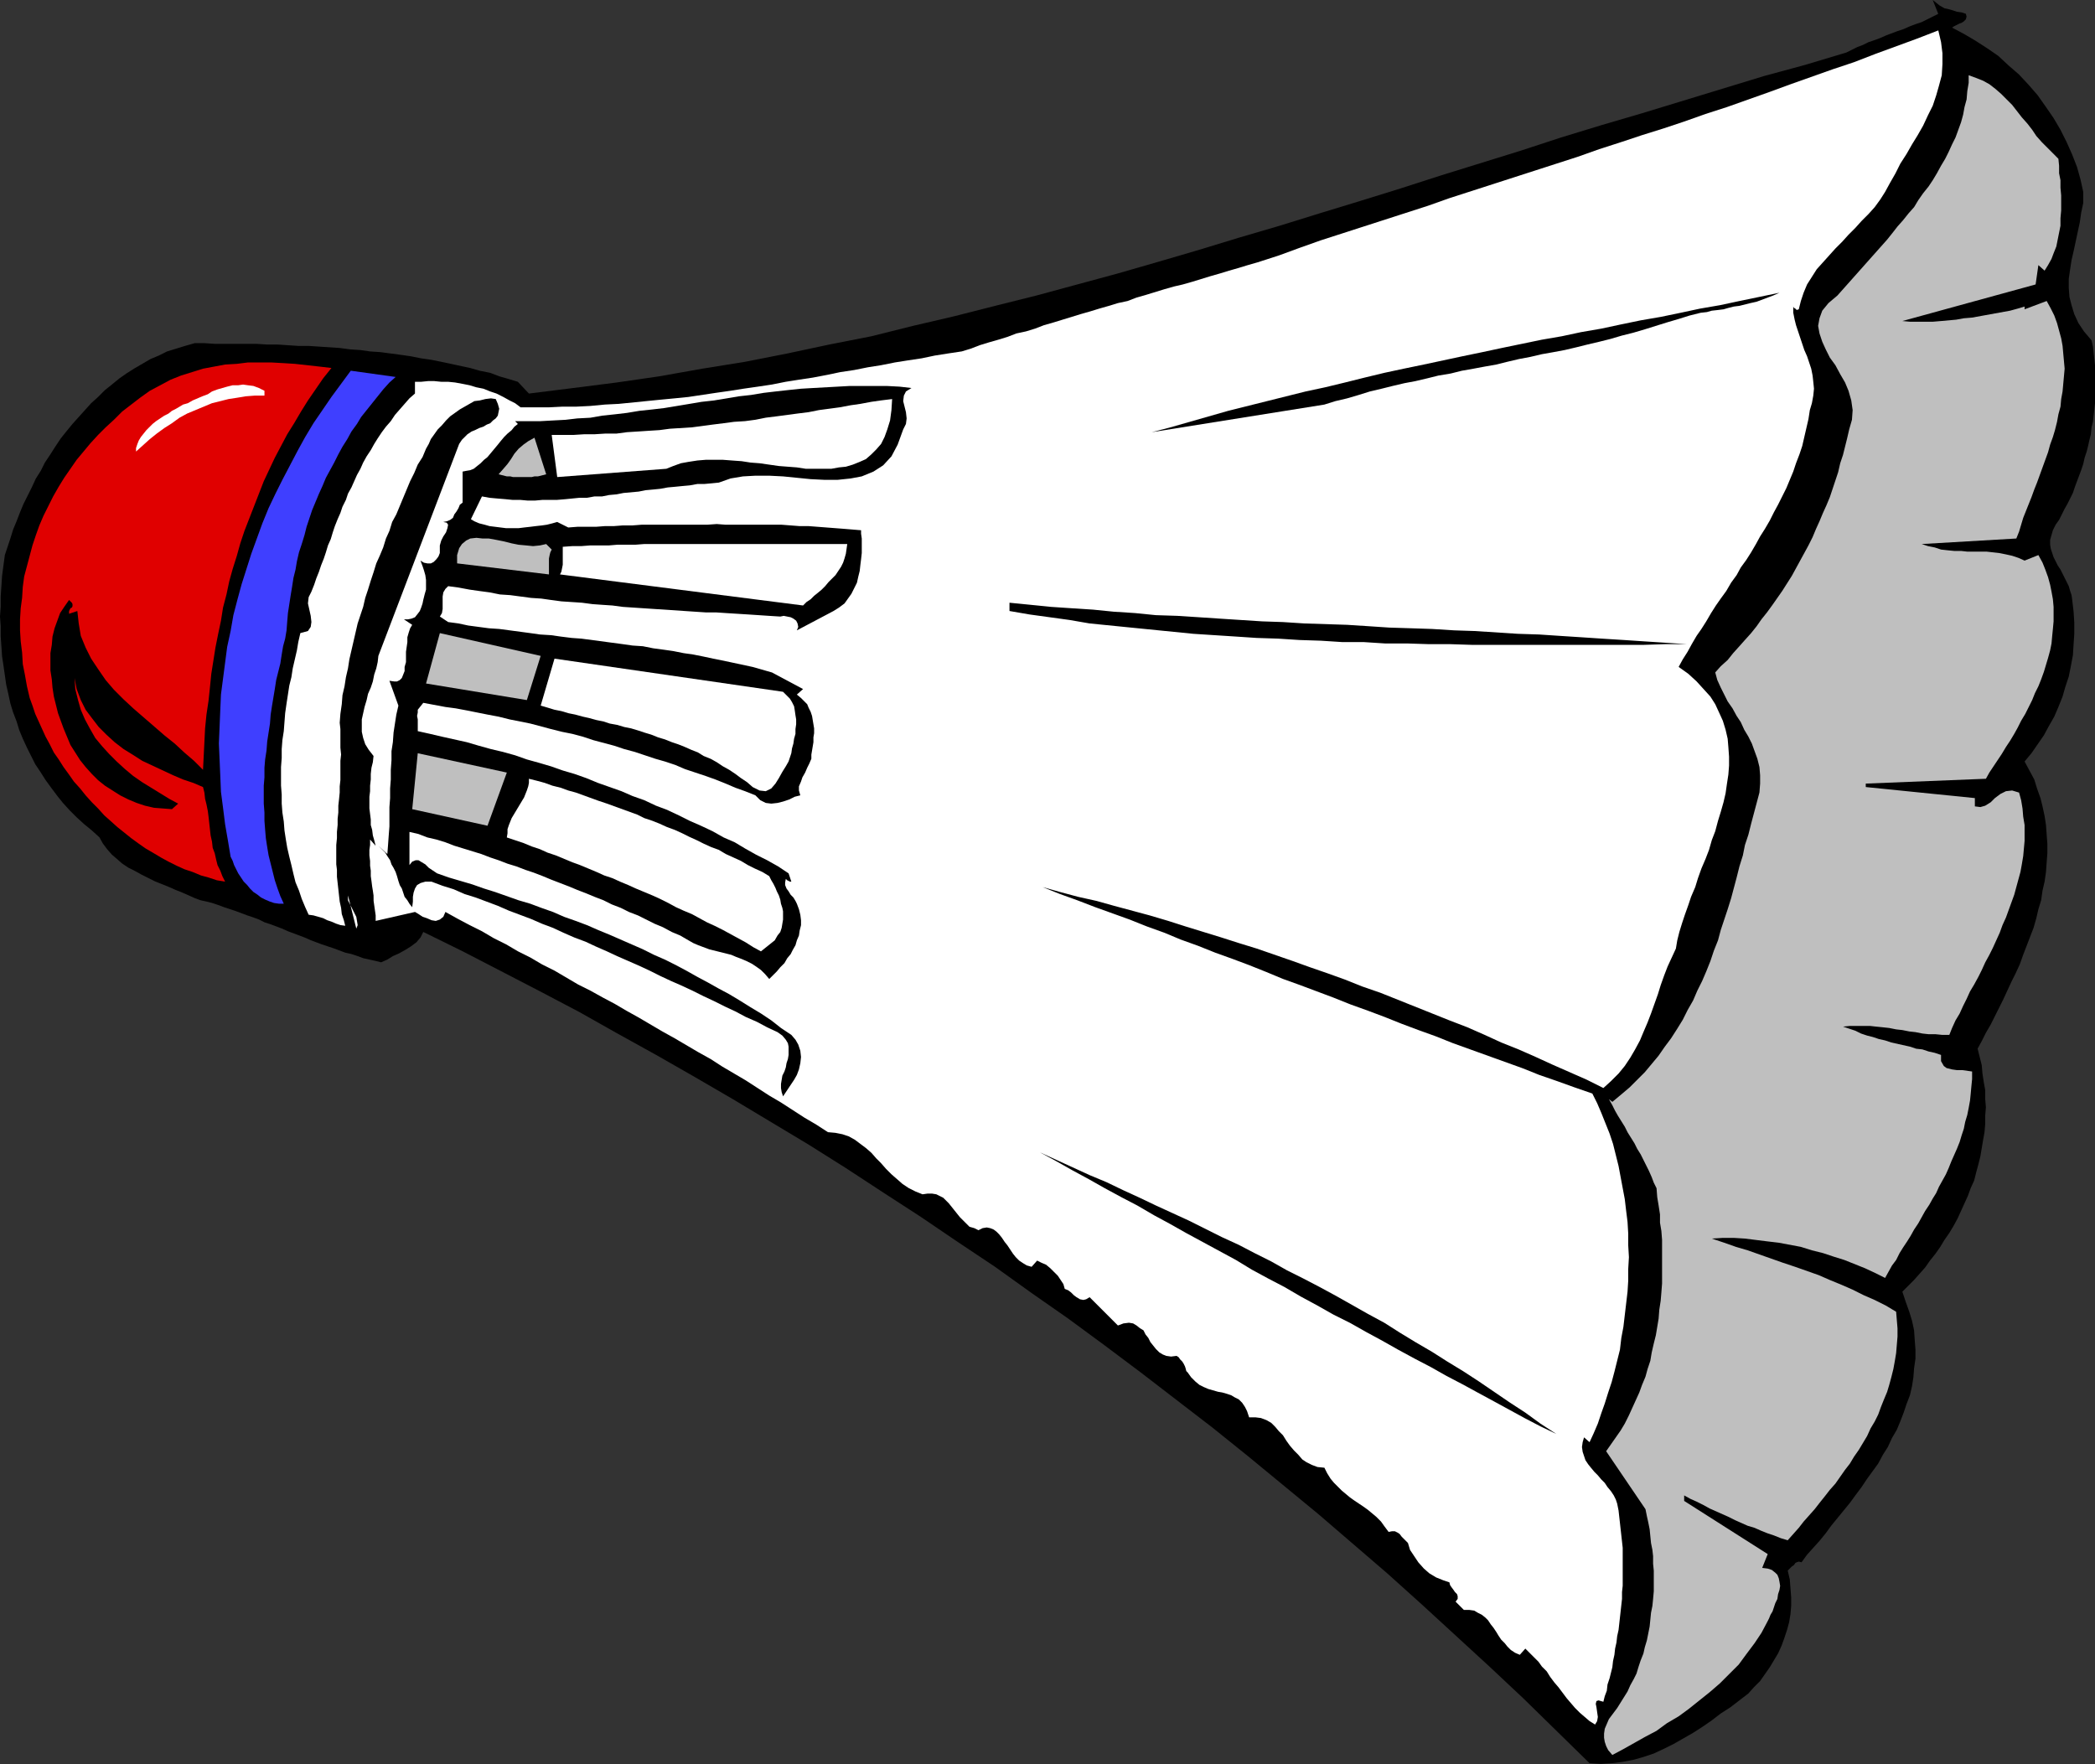 <?xml version="1.0" encoding="UTF-8" standalone="no"?>
<svg
   version="1.0"
   width="129.724mm"
   height="109.228mm"
   id="svg19"
   sodipodi:docname="Badminton - Equip 17.wmf"
   xmlns:inkscape="http://www.inkscape.org/namespaces/inkscape"
   xmlns:sodipodi="http://sodipodi.sourceforge.net/DTD/sodipodi-0.dtd"
   xmlns="http://www.w3.org/2000/svg"
   xmlns:svg="http://www.w3.org/2000/svg">
  <rect width="100%" height="100%" fill="#333333" stroke="none"/>
  <sodipodi:namedview
     id="namedview19"
     pagecolor="#ffffff"
     bordercolor="#000000"
     borderopacity="0.25"
     inkscape:showpageshadow="2"
     inkscape:pageopacity="0.0"
     inkscape:pagecheckerboard="0"
     inkscape:deskcolor="#d1d1d1"
     inkscape:document-units="mm" />
  <defs
     id="defs1">
    <pattern
       id="WMFhbasepattern"
       patternUnits="userSpaceOnUse"
       width="6"
       height="6"
       x="0"
       y="0" />
  </defs>
  <path
     style="fill:#000000;fill-opacity:1;fill-rule:evenodd;stroke:none"
     d="m 460.075,3.232 0.162,0.646 -0.162,0.646 -0.485,0.485 -0.485,0.323 -0.485,0.162 -0.646,0.323 -0.646,0.323 -0.485,0.323 2.747,1.454 2.747,1.616 2.747,1.777 2.586,1.777 2.424,2.262 2.424,2.1 2.262,2.424 2.101,2.424 1.939,2.747 1.778,2.585 1.616,2.747 1.454,2.908 1.293,2.908 1.131,2.908 0.808,2.908 0.646,2.908 v 2.585 l -0.485,2.262 -0.323,2.262 -0.485,2.262 -0.485,2.262 -0.485,2.262 -0.485,2.1 -0.323,2.1 -0.323,2.262 v 2.1 l 0.162,2.1 0.485,1.939 0.646,2.1 0.97,2.1 1.293,1.939 1.778,2.1 0.323,1.454 0.162,1.454 0.162,1.454 0.162,1.454 v 1.454 1.454 1.454 1.454 1.616 1.454 l -0.162,1.454 -0.162,1.454 -0.162,1.454 -0.323,1.293 -0.162,1.616 -0.323,1.293 -0.323,1.454 -0.323,1.293 -0.485,1.454 -0.323,1.454 -0.485,1.454 -0.485,1.293 -0.485,1.293 -0.485,1.293 -0.485,1.454 -0.646,1.293 -0.646,1.293 -0.646,1.131 -0.646,1.293 -0.646,1.293 -0.808,1.131 -0.646,1.293 -0.323,1.131 -0.323,1.131 v 1.131 l 0.162,0.969 0.323,0.969 0.323,0.969 0.485,0.969 0.485,0.969 0.646,0.969 0.485,0.969 0.485,0.969 0.485,0.969 0.485,0.969 0.323,1.131 0.323,0.969 0.162,1.131 0.323,2.747 0.162,2.585 v 2.585 l -0.162,2.424 -0.162,2.585 -0.485,2.585 -0.485,2.424 -0.808,2.424 -0.646,2.262 -0.97,2.424 -0.97,2.262 -1.293,2.262 -1.131,2.1 -1.454,2.1 -1.454,2.1 -1.616,1.939 1.131,2.1 1.131,2.1 0.646,2.1 0.808,2.262 0.485,1.939 0.485,2.262 0.323,2.1 0.162,2.262 0.162,2.1 v 2.262 l -0.162,2.1 -0.162,2.262 -0.323,2.262 -0.485,2.1 -0.323,2.262 -0.646,2.1 -0.485,2.1 -0.646,2.262 -0.808,2.1 -0.808,2.1 -0.808,2.1 -0.808,2.262 -0.97,2.1 -0.97,1.939 -0.97,2.1 -0.97,2.1 -0.97,1.939 -0.97,1.939 -0.97,1.939 -1.131,1.939 -0.97,1.939 -0.97,1.777 0.485,1.939 0.485,1.939 0.162,1.939 0.323,2.1 0.323,1.777 v 2.1 l 0.162,1.939 -0.162,1.939 v 1.939 l -0.162,1.939 -0.323,1.777 -0.323,1.939 -0.323,1.939 -0.485,1.939 -0.485,1.777 -0.485,1.939 -0.808,1.777 -0.646,1.777 -0.808,1.777 -0.808,1.777 -0.808,1.777 -0.97,1.777 -0.97,1.616 -1.131,1.616 -0.97,1.616 -1.131,1.616 -1.293,1.616 -1.131,1.616 -1.293,1.454 -1.293,1.454 -1.454,1.454 -1.293,1.293 0.808,2.424 0.808,2.262 0.646,2.1 0.485,2.262 0.162,2.424 0.162,2.1 v 2.1 l -0.323,2.262 -0.162,2.1 -0.323,2.1 -0.485,2.1 -0.808,2.1 -0.646,1.939 -0.808,2.1 -0.808,1.939 -1.131,1.939 -0.97,2.1 -1.131,1.777 -1.131,2.1 -1.293,1.777 -1.293,1.777 -1.293,1.939 -1.454,1.939 -1.293,1.777 -1.454,1.777 -1.454,1.777 -1.454,1.777 -1.293,1.777 -1.454,1.777 -1.454,1.616 -1.454,1.616 -1.293,1.777 -0.646,-0.162 -0.485,0.162 -0.323,0.162 -0.323,0.485 -0.485,0.323 -0.323,0.323 -0.323,0.323 -0.323,0.323 0.485,2.1 0.162,2.1 0.162,2.1 v 1.939 l -0.162,1.939 -0.323,1.939 -0.485,1.777 -0.646,1.939 -0.646,1.777 -0.808,1.777 -0.97,1.616 -0.97,1.616 -1.131,1.616 -1.131,1.616 -1.454,1.454 -1.293,1.454 -2.101,1.616 -2.101,1.616 -2.262,1.454 -2.101,1.616 -2.101,1.454 -2.262,1.454 -2.262,1.293 -2.262,1.293 -2.262,1.131 -2.424,1.131 -2.424,0.808 -2.262,0.646 -2.586,0.485 -2.424,0.323 -2.747,0.162 -2.586,-0.162 -7.757,-7.594 -7.757,-7.594 -7.918,-7.433 -7.918,-7.271 -7.918,-7.271 -8.08,-7.271 -8.08,-6.948 -8.08,-6.948 -8.242,-6.786 -8.242,-6.786 -8.242,-6.625 -8.403,-6.463 -8.403,-6.463 -8.403,-6.301 -8.565,-6.301 -8.565,-5.978 -8.565,-6.14 -8.726,-5.817 -8.565,-5.817 -8.726,-5.655 -8.888,-5.817 -8.726,-5.494 -8.888,-5.332 -8.888,-5.332 -8.888,-5.17 -9.05,-5.17 -9.05,-5.009 -8.888,-5.009 -9.211,-4.847 -9.05,-4.686 -9.05,-4.686 -9.211,-4.524 -0.646,1.293 -0.97,1.131 -1.293,0.969 -1.293,0.808 -1.454,0.808 -1.454,0.646 -1.293,0.808 -1.454,0.646 -1.293,-0.323 -1.454,-0.323 -1.454,-0.323 -1.293,-0.485 -1.454,-0.485 -1.454,-0.323 -1.293,-0.485 -1.293,-0.485 -1.454,-0.485 -1.454,-0.485 -1.293,-0.485 -1.293,-0.485 -1.454,-0.646 -1.293,-0.485 -1.293,-0.485 -1.293,-0.485 -1.454,-0.646 -1.293,-0.485 -1.293,-0.485 -1.454,-0.485 -1.293,-0.646 -1.293,-0.485 -1.454,-0.485 -1.293,-0.485 -1.293,-0.485 -1.454,-0.485 -1.454,-0.485 -1.293,-0.485 -1.454,-0.485 -1.293,-0.323 -1.454,-0.323 -1.293,-0.485 -1.454,-0.646 -1.454,-0.646 -1.616,-0.646 -1.454,-0.646 -1.616,-0.646 -1.616,-0.646 -1.616,-0.808 -1.616,-0.808 -1.454,-0.808 -1.616,-0.808 -1.454,-0.969 -1.293,-1.131 -1.131,-0.969 -1.131,-1.293 -0.97,-1.293 -0.808,-1.454 -1.778,-1.616 -1.778,-1.454 -1.778,-1.616 -1.616,-1.616 -1.616,-1.777 -1.293,-1.616 -1.454,-1.939 -1.293,-1.777 -1.131,-1.777 -1.293,-1.939 -0.97,-1.939 -0.97,-1.939 -0.97,-2.1 -0.808,-1.939 -0.646,-2.1 -0.808,-2.1 -0.646,-2.1 -0.485,-2.262 -0.485,-2.1 -0.323,-2.262 -0.323,-2.262 -0.323,-2.1 -0.162,-2.424 -0.162,-2.262 v -2.424 L 0,144.288 0.162,142.026 v -2.424 l 0.162,-2.424 0.162,-2.424 0.323,-2.424 0.323,-2.424 0.646,-1.939 0.646,-1.939 0.646,-2.1 0.808,-1.939 0.808,-2.1 0.808,-1.939 0.97,-1.939 0.97,-1.939 0.97,-2.1 1.131,-1.777 0.97,-1.939 1.293,-1.939 1.131,-1.777 1.293,-1.939 1.293,-1.616 1.454,-1.777 1.454,-1.616 1.454,-1.616 1.454,-1.616 1.616,-1.454 1.616,-1.616 1.616,-1.293 1.778,-1.454 1.616,-1.131 1.778,-1.131 1.939,-1.131 1.939,-1.131 1.939,-0.808 1.939,-0.969 2.101,-0.646 2.101,-0.646 2.262,-0.646 h 2.262 l 2.424,0.162 h 2.424 2.424 2.424 2.424 l 2.586,0.162 h 2.424 l 2.424,0.162 2.424,0.162 h 2.424 l 2.424,0.162 2.424,0.162 2.424,0.162 2.424,0.323 2.424,0.162 2.262,0.323 2.424,0.162 2.424,0.323 2.424,0.323 2.262,0.323 2.424,0.485 2.262,0.323 2.424,0.485 2.262,0.485 2.262,0.485 2.262,0.485 2.262,0.646 2.424,0.485 2.101,0.808 2.262,0.646 2.101,0.646 2.586,2.747 10.342,-1.293 10.181,-1.293 10.019,-1.454 10.019,-1.777 10.019,-1.616 9.858,-1.939 9.858,-2.1 9.858,-1.939 9.696,-2.424 9.696,-2.262 9.534,-2.424 9.696,-2.424 9.534,-2.585 9.534,-2.585 9.534,-2.747 9.373,-2.747 9.534,-2.908 9.373,-2.747 9.373,-2.908 9.534,-2.908 9.373,-2.908 9.534,-3.07 9.373,-2.908 9.373,-2.908 9.373,-3.07 9.534,-2.908 9.373,-2.747 9.534,-2.908 9.534,-2.908 9.534,-2.908 9.534,-2.585 9.696,-2.908 1.293,-0.646 1.293,-0.646 1.293,-0.485 1.293,-0.646 1.454,-0.485 1.293,-0.485 1.454,-0.646 1.293,-0.485 1.293,-0.485 1.454,-0.485 1.454,-0.646 1.293,-0.485 1.454,-0.485 1.293,-0.646 1.293,-0.646 1.293,-0.646 L 452.318,0 l 0.808,0.646 0.808,0.646 1.131,0.646 0.808,0.162 1.131,0.323 0.97,0.323 1.131,0.162 z"
     id="path1" />
  <path
     style="fill:#ffffff;fill-opacity:1;fill-rule:evenodd;stroke:none"
     d="m 441.168,44.918 -1.131,1.777 -1.293,1.777 -1.454,1.616 -1.616,1.616 -1.454,1.616 -1.616,1.616 -1.454,1.616 -1.616,1.616 -1.454,1.616 -1.454,1.616 -1.454,1.616 -1.131,1.777 -1.131,1.777 -0.808,1.939 -0.646,1.939 -0.485,1.939 -0.485,0.162 -0.323,-0.323 -0.323,-0.162 -0.162,-0.323 v 1.454 l 0.323,1.616 0.323,1.293 0.485,1.454 0.485,1.454 0.485,1.454 0.485,1.454 0.646,1.454 0.485,1.454 0.485,1.454 0.323,1.616 0.162,1.454 0.162,1.616 -0.162,1.616 -0.323,1.777 -0.485,1.616 -0.323,2.1 -0.485,2.1 -0.485,2.1 -0.485,2.1 -0.646,1.939 -0.808,2.1 -0.646,1.939 -0.808,1.939 -0.808,1.939 -0.97,1.939 -0.97,1.939 -0.97,1.777 -0.97,1.939 -1.131,1.939 -1.131,1.777 -0.97,1.777 -1.131,1.939 -1.131,1.777 -1.293,1.777 -0.97,1.777 -1.293,1.777 -1.131,1.939 -1.293,1.777 -1.131,1.616 -1.131,1.777 -1.131,1.939 -1.131,1.777 -1.131,1.616 -1.131,1.939 -0.97,1.777 -1.131,1.777 -0.97,1.777 2.262,1.616 1.939,1.777 1.616,1.777 1.616,1.777 1.131,1.777 0.97,2.1 0.808,1.777 0.646,2.1 0.485,2.1 0.162,1.939 0.162,2.262 v 2.1 l -0.162,2.1 -0.323,2.1 -0.323,2.262 -0.485,2.1 -0.646,2.262 -0.646,2.1 -0.646,2.424 -0.808,2.1 -0.646,2.262 -0.808,2.1 -0.97,2.262 -0.808,2.262 -0.646,2.1 -0.97,2.262 -0.646,1.939 -0.808,2.262 -0.646,1.939 -0.646,2.1 -0.485,1.939 -0.323,1.939 -0.97,2.1 -0.97,2.1 -0.808,2.1 -0.808,2.262 -0.646,2.1 -0.808,2.262 -0.808,2.262 -0.808,2.1 -0.97,2.262 -0.808,1.939 -1.131,2.1 -1.131,1.939 -1.293,1.939 -1.454,1.777 -1.778,1.777 -1.778,1.616 -3.878,-1.939 -4.04,-1.777 -4.04,-1.777 -3.878,-1.777 -4.04,-1.777 -4.04,-1.616 -3.878,-1.777 -4.04,-1.777 -4.202,-1.616 -4.04,-1.616 -4.04,-1.616 -4.04,-1.616 -4.04,-1.616 -4.202,-1.454 -4.04,-1.616 -4.04,-1.454 -4.202,-1.454 -4.04,-1.454 -4.202,-1.454 -4.202,-1.454 -4.202,-1.293 -4.04,-1.293 -4.202,-1.293 -4.202,-1.293 -4.04,-1.293 -4.363,-1.293 -4.202,-1.131 -4.202,-1.131 -4.04,-1.131 -4.363,-0.969 -4.202,-1.131 -4.04,-1.131 4.04,1.616 4.04,1.454 4.202,1.616 4.04,1.454 4.04,1.454 4.04,1.616 4.04,1.454 3.878,1.616 4.04,1.454 4.04,1.616 4.04,1.454 3.878,1.454 4.04,1.616 3.878,1.616 4.04,1.454 3.878,1.454 3.878,1.454 4.04,1.616 4.04,1.454 3.878,1.454 4.04,1.616 3.878,1.454 4.04,1.454 4.04,1.616 4.04,1.454 4.04,1.454 4.04,1.454 4.04,1.454 4.04,1.616 4.202,1.454 4.04,1.454 4.202,1.454 1.131,2.262 0.97,2.262 0.97,2.424 0.97,2.424 0.808,2.424 0.646,2.585 0.646,2.585 0.485,2.585 0.485,2.585 0.485,2.585 0.323,2.747 0.323,2.585 0.162,2.747 v 2.747 l 0.162,2.747 -0.162,2.747 v 2.747 l -0.162,2.585 -0.323,2.747 -0.323,2.747 -0.323,2.747 -0.485,2.585 -0.323,2.747 -0.646,2.585 -0.646,2.585 -0.646,2.424 -0.808,2.424 -0.808,2.585 -0.808,2.262 -0.808,2.424 -0.97,2.262 -0.97,2.1 -1.293,-1.131 -0.323,1.131 -0.162,1.131 0.162,1.131 0.323,0.969 0.323,0.969 0.646,0.969 0.646,0.808 0.808,0.969 0.808,0.808 0.808,0.969 0.808,0.808 0.646,0.969 0.808,0.969 0.646,0.969 0.485,0.969 0.323,0.969 0.323,1.616 0.162,1.454 0.162,1.454 0.162,1.454 0.162,1.454 0.162,1.454 0.162,1.454 v 1.454 1.454 1.616 1.454 1.454 1.454 l -0.162,1.454 v 1.616 l -0.162,1.454 -0.162,1.454 -0.162,1.454 -0.162,1.454 -0.162,1.454 -0.323,1.454 -0.162,1.454 -0.323,1.454 -0.162,1.454 -0.323,1.454 -0.162,1.454 -0.323,1.293 -0.323,1.293 -0.485,1.454 -0.162,1.454 -0.485,1.293 -0.323,1.293 -1.131,-0.323 -0.485,0.162 -0.162,0.646 0.162,0.808 0.162,1.131 0.162,1.131 -0.162,0.969 -0.485,0.808 -1.293,-0.808 -1.131,-0.969 -1.131,-0.969 -1.131,-1.131 -0.97,-1.131 -0.97,-1.131 -0.97,-1.293 -0.97,-1.293 -0.97,-1.131 -0.97,-1.293 -0.808,-1.293 -1.131,-1.131 -0.808,-1.131 -0.97,-0.969 -0.97,-0.969 -1.131,-1.131 -1.293,1.454 -1.131,-0.485 -0.97,-0.646 -0.808,-0.808 -0.646,-0.808 -0.808,-0.808 -0.646,-0.969 -0.485,-0.808 -0.646,-0.969 -0.646,-0.808 -0.646,-0.969 -0.646,-0.646 -0.808,-0.646 -0.97,-0.485 -0.808,-0.485 -1.131,-0.162 h -1.293 l -1.939,-1.939 0.485,-0.646 v -0.646 l -0.162,-0.485 -0.485,-0.485 -0.323,-0.485 -0.485,-0.646 -0.323,-0.485 -0.162,-0.646 -1.454,-0.485 -1.616,-0.646 -1.616,-0.969 -1.293,-1.131 -1.293,-1.454 -0.97,-1.454 -0.97,-1.454 -0.485,-1.616 -0.485,-0.485 -0.485,-0.485 -0.485,-0.485 -0.485,-0.646 -0.485,-0.323 -0.646,-0.323 h -0.646 l -0.808,0.162 -0.97,-1.293 -0.808,-1.131 -1.131,-1.131 -0.97,-0.808 -0.97,-0.808 -1.131,-0.808 -0.97,-0.646 -0.97,-0.646 -1.131,-0.808 -0.97,-0.808 -0.97,-0.808 -0.808,-0.808 -0.97,-0.969 -0.808,-0.969 -0.808,-1.293 -0.646,-1.293 -1.616,-0.162 -1.293,-0.485 -1.293,-0.646 -0.97,-0.646 -0.97,-1.131 -0.97,-0.969 -0.97,-1.131 -0.808,-1.131 -0.808,-1.293 -0.97,-0.969 -0.808,-0.969 -0.97,-0.969 -1.131,-0.646 -1.293,-0.485 -1.293,-0.162 h -1.454 l -0.485,-1.454 -0.485,-0.969 -0.646,-0.969 -0.808,-0.808 -0.97,-0.485 -0.808,-0.485 -0.97,-0.323 -1.131,-0.323 -0.97,-0.162 -1.131,-0.323 -1.131,-0.323 -1.131,-0.485 -0.97,-0.485 -0.97,-0.808 -0.97,-0.969 -0.808,-1.131 -0.323,-0.323 -0.162,-0.646 -0.162,-0.485 -0.323,-0.646 -0.323,-0.485 -0.485,-0.485 -0.323,-0.485 -0.485,-0.323 -1.293,0.162 -1.131,-0.162 -0.808,-0.323 -0.808,-0.485 -0.808,-0.808 -0.646,-0.808 -0.646,-0.808 -0.485,-0.969 -0.646,-0.808 -0.485,-0.969 -0.808,-0.485 -0.808,-0.646 -0.808,-0.485 -0.97,-0.162 -1.293,0.162 -1.293,0.485 -6.626,-6.625 -0.808,0.485 -0.646,0.162 -0.808,-0.162 -0.808,-0.485 -0.646,-0.485 -0.646,-0.646 -0.646,-0.485 -0.808,-0.323 -0.323,-1.131 -0.646,-0.969 -0.646,-0.969 -0.97,-0.969 -0.808,-0.808 -0.97,-0.808 -1.131,-0.485 -0.97,-0.485 -1.293,1.454 -1.131,-0.323 -0.808,-0.485 -0.97,-0.646 -0.808,-0.808 -0.646,-0.808 -0.646,-0.969 -0.646,-0.969 -0.646,-0.808 -0.646,-0.969 -0.646,-0.808 -0.646,-0.646 -0.646,-0.485 -0.808,-0.323 -0.808,-0.162 -0.97,0.162 -0.97,0.485 -0.97,-0.485 -1.131,-0.323 -0.646,-0.646 -0.808,-0.808 -0.808,-0.808 -0.646,-0.808 -0.646,-0.808 -0.646,-0.808 -0.646,-0.808 -0.646,-0.646 -0.646,-0.646 -0.97,-0.485 -0.646,-0.323 -0.97,-0.162 h -1.131 l -1.131,0.162 -1.616,-0.646 -1.616,-0.808 -1.454,-0.969 -1.293,-1.131 -1.293,-1.131 -1.293,-1.293 -1.131,-1.293 -1.131,-1.131 -1.131,-1.293 -1.293,-1.131 -1.293,-0.969 -1.293,-0.969 -1.454,-0.808 -1.454,-0.485 -1.616,-0.323 -1.778,-0.162 -2.747,-1.777 -2.747,-1.616 -2.747,-1.777 -2.747,-1.777 -2.747,-1.616 -2.747,-1.777 -2.747,-1.777 -2.747,-1.616 -2.747,-1.616 -2.747,-1.777 -2.909,-1.616 -2.747,-1.616 -2.747,-1.616 -2.909,-1.616 -2.747,-1.616 -2.747,-1.616 -2.909,-1.616 -2.747,-1.616 -2.747,-1.454 -2.909,-1.616 -2.909,-1.454 -2.747,-1.616 -2.747,-1.616 -2.909,-1.454 -2.747,-1.616 -2.909,-1.454 -2.747,-1.616 -2.909,-1.454 -2.747,-1.616 -2.909,-1.454 -2.747,-1.454 -2.909,-1.616 -0.485,1.131 -0.808,0.646 -0.97,0.323 -0.97,-0.162 -1.131,-0.485 -0.97,-0.323 -0.97,-0.646 -0.808,-0.485 -9.211,2.1 v -1.293 l -0.162,-1.131 -0.162,-1.131 -0.162,-1.131 V 209.565 l -0.162,-1.131 -0.162,-0.969 -0.162,-1.293 -0.162,-1.131 v -1.293 l -0.162,-1.131 v -1.131 l -0.162,-1.293 v -1.293 l 0.162,-1.131 v -1.293 l 1.293,1.454 -0.323,-1.293 -0.323,-1.131 -0.162,-1.293 -0.323,-1.131 v -1.293 l -0.162,-1.293 -0.162,-1.293 v -1.293 -1.454 l 0.162,-1.293 v -1.293 l 0.162,-1.454 v -1.293 l 0.162,-1.454 0.323,-1.293 0.162,-1.454 -1.131,-1.454 -0.808,-1.293 -0.485,-1.454 -0.323,-1.454 v -1.454 -1.454 l 0.323,-1.454 0.323,-1.454 0.485,-1.616 0.323,-1.454 0.646,-1.454 0.485,-1.454 0.323,-1.616 0.485,-1.454 0.323,-1.454 0.162,-1.454 18.907,-49.604 0.646,-0.969 0.646,-0.646 0.646,-0.646 0.97,-0.646 0.808,-0.323 0.97,-0.485 0.97,-0.323 0.808,-0.485 0.808,-0.323 0.646,-0.646 0.646,-0.485 0.485,-0.646 0.162,-0.808 0.162,-0.808 -0.323,-1.131 -0.485,-1.131 -1.131,-0.162 -1.293,0.162 -1.293,0.323 -1.293,0.162 -1.131,0.646 -1.131,0.646 -1.131,0.646 -1.131,0.808 -1.131,0.808 -0.97,0.969 -0.97,1.131 -0.97,0.969 -0.808,1.131 -0.808,1.131 -0.485,1.131 -0.646,1.131 -0.808,1.939 -1.131,1.777 -0.808,1.939 -0.97,1.939 -0.808,1.939 -0.808,1.939 -0.808,1.939 -0.808,1.939 -0.97,1.777 -0.646,2.1 -0.808,1.777 -0.646,2.1 -0.808,1.939 -0.808,1.777 -0.646,2.1 -0.646,1.939 -0.646,2.1 -0.646,1.939 -0.485,2.1 -0.646,1.939 -0.646,1.939 -0.485,2.1 -0.485,2.1 -0.485,2.1 -0.485,2.1 -0.323,2.1 -0.485,2.1 -0.323,2.1 -0.485,2.1 -0.162,2.1 -0.323,2.262 -0.162,2.1 0.162,1.454 v 1.454 1.454 1.454 l 0.162,1.616 -0.162,1.454 v 1.454 1.454 1.616 l -0.162,1.454 v 1.454 l -0.162,1.616 -0.162,1.454 v 1.616 l -0.162,1.454 v 1.454 l -0.162,1.616 v 1.454 l -0.162,1.616 v 1.454 1.454 1.616 l 0.162,1.293 v 1.616 l 0.162,1.454 0.162,1.454 0.162,1.454 0.162,1.454 0.323,1.454 0.162,1.454 0.485,1.454 0.323,1.293 -1.131,-0.162 -0.97,-0.323 -1.131,-0.485 -0.97,-0.323 -0.97,-0.485 -1.131,-0.323 -1.131,-0.323 -1.131,-0.162 -0.808,-1.777 -0.808,-1.939 -0.646,-1.939 -0.808,-1.939 -0.485,-1.939 -0.485,-2.1 -0.485,-1.939 -0.485,-2.1 -0.323,-1.939 -0.323,-2.1 -0.162,-2.1 -0.323,-2.1 -0.162,-2.1 v -2.1 l -0.162,-2.1 v -2.262 -2.1 l 0.162,-2.1 v -2.1 l 0.162,-2.1 0.323,-2.1 0.162,-2.1 0.162,-2.1 0.323,-2.262 0.323,-2.1 0.323,-2.1 0.485,-1.939 0.323,-2.1 0.485,-2.1 0.485,-2.1 0.323,-1.939 0.485,-2.1 1.778,-0.485 0.646,-0.969 0.162,-1.131 -0.162,-1.454 -0.323,-1.454 -0.323,-1.454 0.162,-1.454 0.646,-1.293 0.646,-1.616 0.485,-1.454 0.646,-1.616 0.485,-1.454 0.646,-1.616 0.485,-1.454 0.485,-1.616 0.646,-1.454 0.485,-1.616 0.485,-1.454 0.646,-1.616 0.646,-1.454 0.485,-1.454 0.808,-1.616 0.485,-1.454 0.808,-1.454 0.646,-1.454 0.646,-1.454 0.808,-1.454 0.646,-1.454 0.808,-1.454 0.97,-1.454 0.808,-1.454 0.808,-1.293 0.97,-1.454 0.97,-1.293 1.131,-1.293 0.97,-1.454 1.131,-1.293 1.131,-1.293 1.131,-1.293 1.293,-1.131 v -2.747 h 1.454 l 1.616,-0.162 h 1.454 l 1.616,0.162 h 1.616 l 1.616,0.162 1.778,0.323 1.616,0.323 1.616,0.485 1.616,0.323 1.616,0.646 1.454,0.485 1.616,0.808 1.454,0.808 1.293,0.646 1.293,0.969 h 3.232 3.394 l 3.232,-0.162 h 3.232 l 3.232,-0.162 3.394,-0.323 3.232,-0.162 3.232,-0.323 3.232,-0.323 3.232,-0.323 3.394,-0.323 3.232,-0.323 3.232,-0.485 3.232,-0.485 3.394,-0.485 3.07,-0.485 3.394,-0.485 3.232,-0.485 3.232,-0.646 3.07,-0.485 3.232,-0.485 3.394,-0.646 3.07,-0.646 3.232,-0.485 3.232,-0.646 3.07,-0.485 3.232,-0.646 3.07,-0.485 3.232,-0.485 3.07,-0.646 3.07,-0.485 3.232,-0.485 2.101,-0.646 2.101,-0.808 2.101,-0.646 2.262,-0.646 2.101,-0.646 2.101,-0.808 2.262,-0.485 2.101,-0.646 2.101,-0.808 2.262,-0.646 2.101,-0.646 2.101,-0.646 2.101,-0.646 2.262,-0.646 2.101,-0.646 2.262,-0.646 2.101,-0.646 2.262,-0.485 2.101,-0.808 2.262,-0.646 2.101,-0.646 2.101,-0.646 2.262,-0.646 2.101,-0.485 2.262,-0.646 2.101,-0.646 2.101,-0.646 2.262,-0.646 2.101,-0.646 2.262,-0.646 2.101,-0.646 2.262,-0.646 5.01,-1.616 4.848,-1.777 5.01,-1.777 5.01,-1.616 5.01,-1.616 5.01,-1.616 5.01,-1.616 5.01,-1.616 5.01,-1.777 5.01,-1.616 5.01,-1.616 5.01,-1.616 5.01,-1.616 5.01,-1.616 5.01,-1.616 5.01,-1.777 5.01,-1.616 4.848,-1.616 5.171,-1.616 4.848,-1.616 5.01,-1.777 5.01,-1.616 5.01,-1.777 5.01,-1.777 4.848,-1.777 5.01,-1.777 5.01,-1.777 4.848,-1.616 5.01,-1.939 4.848,-1.777 4.848,-1.777 5.01,-1.939 0.646,2.747 0.323,2.585 v 2.585 l -0.162,2.585 -0.646,2.424 -0.646,2.262 -0.808,2.424 -1.131,2.262 -1.131,2.424 -1.293,2.262 -1.293,2.1 -1.293,2.262 -1.454,2.262 -1.131,2.262 -1.293,2.262 z"
     id="path2" />
  <path
     style="fill:#bfbfbf;fill-opacity:1;fill-rule:evenodd;stroke:none"
     d="m 481.729,37.163 0.162,1.616 v 1.777 l 0.323,1.616 v 1.777 l 0.162,1.777 v 1.777 1.777 l -0.162,1.777 v 1.777 l -0.323,1.616 -0.323,1.616 -0.323,1.616 -0.646,1.616 -0.485,1.293 -0.808,1.454 -0.808,1.293 -1.454,-1.293 -0.646,4.524 -31.189,8.564 1.778,0.162 h 1.778 1.778 1.778 l 1.939,-0.162 1.778,-0.162 1.778,-0.162 1.778,-0.323 1.939,-0.162 1.778,-0.323 1.778,-0.323 1.778,-0.323 1.778,-0.323 1.778,-0.323 1.778,-0.485 1.616,-0.485 v 0.646 l 5.171,-1.939 0.97,1.777 0.808,1.616 0.646,1.777 0.485,1.777 0.485,1.777 0.323,1.777 0.162,1.777 0.162,1.777 0.162,1.777 -0.162,1.777 -0.162,1.777 -0.162,1.777 -0.323,1.777 -0.162,1.777 -0.485,1.777 -0.323,1.777 -0.485,1.939 -0.485,1.616 -0.646,1.777 -0.485,1.777 -0.646,1.777 -0.646,1.777 -0.646,1.777 -0.646,1.777 -0.646,1.616 -0.646,1.777 -0.646,1.616 -0.646,1.616 -0.646,1.616 -0.485,1.616 -0.485,1.616 -0.646,1.616 -22.139,1.293 1.454,0.485 1.616,0.323 1.454,0.485 1.454,0.162 1.616,0.162 h 1.616 l 1.454,0.162 h 1.454 1.454 1.616 l 1.454,0.162 1.454,0.162 1.616,0.323 1.454,0.323 1.454,0.485 1.454,0.646 3.232,-1.293 0.97,1.777 0.646,1.616 0.646,1.777 0.485,1.777 0.323,1.616 0.323,1.777 0.162,1.777 v 1.616 1.777 l -0.162,1.777 -0.162,1.616 -0.162,1.777 -0.323,1.616 -0.485,1.777 -0.485,1.616 -0.485,1.616 -0.646,1.777 -0.646,1.616 -0.808,1.616 -0.646,1.616 -0.808,1.616 -0.808,1.616 -0.97,1.616 -0.808,1.616 -0.808,1.454 -0.97,1.616 -0.97,1.454 -0.97,1.616 -0.97,1.454 -0.97,1.454 -0.97,1.454 -0.808,1.454 -28.118,1.131 v 0.808 l 25.533,2.585 v 1.939 l 1.293,0.162 1.131,-0.323 1.293,-0.808 0.97,-0.969 1.293,-0.969 1.293,-0.646 1.454,-0.162 1.616,0.485 0.485,1.777 0.323,1.939 0.162,1.939 0.323,1.939 v 1.777 1.939 l -0.162,1.777 -0.162,1.777 -0.323,1.939 -0.323,1.777 -0.485,1.777 -0.485,1.777 -0.485,1.777 -0.646,1.777 -0.646,1.777 -0.646,1.777 -0.808,1.777 -0.646,1.777 -0.808,1.777 -0.808,1.777 -0.808,1.616 -0.97,1.777 -0.808,1.777 -0.808,1.616 -0.97,1.777 -0.97,1.616 -0.808,1.777 -0.808,1.616 -0.808,1.777 -0.97,1.616 -0.808,1.777 -0.646,1.616 h -1.616 l -1.616,-0.162 h -1.616 l -1.454,-0.162 -1.616,-0.323 -1.454,-0.162 -1.616,-0.323 -1.454,-0.162 -1.616,-0.323 -1.454,-0.162 -1.616,-0.162 -1.454,-0.162 h -1.616 -1.454 -1.616 l -1.616,0.162 1.454,0.485 1.454,0.485 1.293,0.646 1.454,0.485 1.293,0.323 1.454,0.485 1.454,0.323 1.454,0.485 1.454,0.323 1.454,0.323 1.454,0.323 1.454,0.485 1.454,0.162 1.454,0.485 1.454,0.323 1.454,0.485 v 1.454 l 0.646,1.131 0.646,0.485 1.293,0.323 1.131,0.162 h 1.293 l 1.131,0.162 1.131,0.162 v 1.777 l -0.162,1.616 -0.162,1.777 -0.162,1.616 -0.323,1.777 -0.323,1.616 -0.485,1.616 -0.323,1.616 -0.485,1.454 -0.485,1.616 -0.646,1.616 -0.646,1.454 -0.646,1.454 -0.646,1.616 -0.646,1.454 -0.808,1.454 -0.808,1.454 -0.646,1.454 -0.808,1.293 -0.808,1.454 -0.97,1.454 -0.808,1.454 -0.808,1.454 -0.97,1.454 -0.808,1.454 -0.808,1.293 -0.97,1.454 -0.808,1.293 -0.808,1.616 -0.97,1.293 -0.808,1.454 -0.808,1.454 -2.262,-1.131 -2.424,-1.131 -2.424,-0.969 -2.424,-0.969 -2.586,-0.808 -2.424,-0.808 -2.586,-0.646 -2.586,-0.808 -2.586,-0.485 -2.586,-0.485 -2.747,-0.323 -2.586,-0.323 -2.586,-0.323 -2.586,-0.162 h -2.586 l -2.586,0.162 2.909,0.969 2.747,0.969 2.747,0.808 2.747,0.969 2.747,0.969 2.747,0.969 2.909,0.969 2.747,0.969 2.747,0.969 2.586,1.131 2.747,1.131 2.586,1.131 2.586,1.293 2.586,1.131 2.586,1.293 2.424,1.454 0.162,1.939 0.162,1.939 v 1.939 l -0.162,1.939 -0.162,1.939 -0.323,1.939 -0.323,1.777 -0.485,1.939 -0.485,1.777 -0.485,1.616 -0.808,1.939 -0.646,1.616 -0.646,1.777 -0.808,1.616 -0.97,1.616 -0.808,1.777 -0.97,1.616 -0.97,1.616 -1.131,1.616 -0.97,1.616 -1.131,1.454 -1.131,1.616 -1.131,1.616 -1.293,1.454 -1.131,1.454 -1.293,1.616 -1.131,1.454 -1.293,1.454 -1.293,1.454 -1.131,1.454 -1.293,1.454 -1.293,1.454 -1.616,-0.485 -1.616,-0.646 -1.454,-0.485 -1.616,-0.646 -1.454,-0.646 -1.616,-0.485 -1.454,-0.646 -1.454,-0.646 -1.616,-0.808 -1.454,-0.646 -1.454,-0.646 -1.454,-0.646 -1.454,-0.808 -1.616,-0.808 -1.454,-0.646 -1.454,-0.808 v 1.293 l 19.554,12.441 -1.293,3.232 1.293,0.162 0.97,0.323 0.808,0.646 0.485,0.485 0.323,0.808 0.162,0.808 0.162,0.969 -0.162,0.969 -0.323,0.969 -0.162,1.131 -0.485,0.969 -0.323,0.969 -0.323,0.969 -0.485,0.808 -0.323,0.808 -0.323,0.646 -1.454,2.747 -1.616,2.424 -1.939,2.585 -1.778,2.424 -2.262,2.262 -2.101,2.1 -2.424,2.1 -2.424,1.939 -2.424,1.939 -2.424,1.777 -2.747,1.616 -2.424,1.777 -2.747,1.454 -2.586,1.454 -2.586,1.454 -2.424,1.293 -0.97,-1.131 -0.485,-0.969 -0.323,-0.969 -0.162,-0.969 v -0.969 l 0.162,-1.131 0.485,-1.131 0.485,-1.131 0.97,-1.293 0.97,-1.293 0.808,-1.293 0.808,-1.293 0.808,-1.293 0.646,-1.454 0.808,-1.454 0.646,-1.293 0.485,-1.616 0.485,-1.454 0.646,-1.616 0.323,-1.454 0.485,-1.616 0.323,-1.616 0.323,-1.616 0.162,-1.616 0.162,-1.616 0.323,-1.616 0.162,-1.616 0.162,-1.777 v -1.616 -1.616 -1.616 l -0.162,-1.616 v -1.777 l -0.162,-1.454 -0.323,-1.616 -0.162,-1.616 -0.162,-1.616 -0.323,-1.616 -0.323,-1.454 -0.323,-1.616 -9.211,-13.572 1.131,-1.616 1.131,-1.616 1.131,-1.616 0.97,-1.616 0.97,-1.939 0.808,-1.777 0.808,-1.777 0.808,-1.777 0.646,-1.777 0.808,-1.939 0.485,-1.777 0.646,-1.939 0.323,-1.939 0.485,-2.1 0.485,-1.939 0.323,-1.939 0.323,-1.939 0.162,-2.1 0.323,-2.1 0.162,-1.939 0.162,-2.1 v -1.939 -2.1 -2.1 -1.939 -2.1 l -0.162,-2.1 -0.323,-1.939 v -1.939 l -0.323,-2.1 -0.323,-1.939 -0.162,-2.1 -0.646,-1.293 -0.485,-1.293 -0.646,-1.454 -0.646,-1.293 -0.646,-1.293 -0.646,-1.293 -0.808,-1.293 -0.646,-1.293 -0.808,-1.293 -0.808,-1.293 -0.646,-1.293 -0.808,-1.293 -0.808,-1.293 -0.646,-1.131 -0.646,-1.293 -0.808,-1.454 0.808,0.646 1.939,-1.616 2.101,-1.777 1.778,-1.777 1.778,-1.777 1.616,-1.939 1.616,-1.939 1.454,-2.1 1.454,-1.939 1.454,-2.262 1.293,-2.1 1.131,-2.262 1.293,-2.262 0.97,-2.262 1.131,-2.262 0.97,-2.262 0.97,-2.424 0.808,-2.424 0.97,-2.424 0.646,-2.424 0.808,-2.424 0.808,-2.424 0.808,-2.585 0.646,-2.424 0.646,-2.424 0.646,-2.585 0.808,-2.585 0.485,-2.424 0.808,-2.424 0.646,-2.585 0.646,-2.424 0.646,-2.424 0.646,-2.424 0.162,-2.1 v -1.939 l -0.162,-1.939 -0.485,-1.939 -0.646,-1.777 -0.646,-1.777 -0.808,-1.616 -0.97,-1.616 -0.808,-1.777 -0.97,-1.454 -0.97,-1.777 -1.131,-1.616 -0.808,-1.616 -0.808,-1.616 -0.808,-1.777 -0.485,-1.777 1.293,-1.454 1.616,-1.454 1.293,-1.616 1.454,-1.616 1.293,-1.454 1.454,-1.616 1.293,-1.616 1.131,-1.616 1.293,-1.616 1.293,-1.777 1.131,-1.616 1.131,-1.616 1.131,-1.777 1.131,-1.777 0.97,-1.777 0.97,-1.777 0.97,-1.777 0.97,-1.777 0.97,-1.939 0.808,-1.939 0.808,-1.777 0.808,-1.939 0.808,-1.777 0.808,-1.939 0.646,-1.939 0.646,-1.939 0.646,-1.939 0.485,-2.1 0.646,-1.939 0.485,-1.939 0.485,-1.939 0.485,-2.1 0.646,-2.262 0.162,-2.262 -0.323,-2.262 -0.646,-2.262 -0.808,-1.939 -1.131,-1.939 -1.131,-2.1 -1.293,-1.777 -0.97,-1.939 -0.808,-1.777 -0.646,-1.939 -0.323,-1.777 0.323,-1.777 0.646,-1.777 1.454,-1.777 2.101,-1.777 1.293,-1.454 1.293,-1.454 1.293,-1.454 1.293,-1.454 1.293,-1.454 1.293,-1.454 1.293,-1.454 1.293,-1.454 1.293,-1.454 1.293,-1.616 1.131,-1.454 1.293,-1.454 1.293,-1.616 1.293,-1.454 0.97,-1.616 1.131,-1.616 1.293,-1.616 0.97,-1.454 0.97,-1.616 0.97,-1.777 0.97,-1.616 0.808,-1.616 0.808,-1.777 0.808,-1.616 0.646,-1.777 0.646,-1.777 0.485,-1.777 0.323,-1.777 0.485,-1.777 0.162,-1.939 0.323,-1.939 v -1.777 l 1.778,0.646 1.616,0.646 1.454,0.808 1.454,1.131 1.293,1.131 1.293,1.293 1.293,1.293 1.131,1.454 1.131,1.454 1.293,1.454 1.131,1.454 0.97,1.454 1.293,1.454 1.293,1.293 1.293,1.293 z"
     id="path3" />
  <path
     style="fill:#000000;fill-opacity:1;fill-rule:evenodd;stroke:none"
     d="m 416.443,68.509 -1.454,0.646 -1.293,0.485 -1.293,0.485 -1.293,0.485 -1.454,0.323 -1.293,0.323 -1.293,0.323 -1.293,0.162 -1.293,0.323 -1.131,0.323 -1.293,0.162 -1.454,0.162 -1.131,0.323 -1.454,0.162 -1.293,0.323 -1.293,0.323 -2.586,0.808 -2.747,0.808 -2.586,0.808 -2.586,0.808 -2.747,0.808 -2.586,0.646 -2.747,0.808 -2.586,0.646 -2.747,0.646 -2.586,0.646 -2.747,0.646 -2.586,0.485 -2.747,0.485 -2.747,0.646 -2.586,0.485 -2.747,0.646 -2.586,0.646 -2.747,0.485 -2.586,0.485 -2.747,0.485 -2.586,0.646 -2.909,0.485 -2.586,0.646 -2.747,0.646 -2.586,0.485 -2.747,0.646 -2.586,0.646 -2.747,0.646 -2.586,0.808 -2.747,0.808 -2.747,0.646 -2.586,0.808 -40.4,6.463 4.363,-1.131 4.525,-1.293 4.525,-1.293 4.525,-1.293 4.525,-1.131 4.525,-1.131 4.525,-1.131 4.525,-1.131 4.525,-0.969 4.686,-1.131 4.525,-1.131 4.686,-1.131 4.525,-0.969 4.686,-0.969 4.525,-0.969 4.525,-0.969 4.686,-0.969 4.525,-0.969 4.686,-0.969 4.686,-0.969 4.686,-0.808 4.525,-0.969 4.686,-0.808 4.525,-0.969 4.686,-0.969 4.686,-0.808 4.686,-0.969 4.525,-0.969 4.686,-0.808 4.525,-0.969 4.686,-0.969 z"
     id="path4" />
  <path
     style="fill:#e00000;fill-opacity:1;fill-rule:evenodd;stroke:none"
     d="m 77.568,86.12 -1.939,2.424 -1.778,2.585 -1.778,2.585 -1.616,2.585 -1.616,2.747 -1.616,2.585 -1.454,2.747 -1.454,2.747 -1.293,2.747 -1.293,2.747 -1.131,2.908 -1.131,2.908 -1.131,2.908 -1.131,2.908 -0.97,2.908 -0.808,2.908 -0.97,3.07 -0.808,2.908 -0.646,3.07 -0.808,3.07 -0.485,3.07 -0.646,3.07 -0.646,3.232 -0.485,3.07 -0.485,3.07 -0.323,3.232 -0.323,3.07 -0.485,3.232 -0.323,3.232 -0.162,3.232 -0.162,3.232 -0.162,3.232 -2.101,-2.1 -2.262,-1.939 -2.262,-2.1 -2.424,-1.939 -2.424,-2.1 -2.424,-2.1 -2.424,-2.1 -2.262,-2.1 -2.262,-2.262 -1.939,-2.262 -1.778,-2.585 -1.616,-2.424 -1.293,-2.585 -1.131,-2.747 -0.485,-2.908 -0.323,-2.908 -1.939,0.646 v -0.323 -0.323 l 0.162,-0.323 0.162,-0.323 0.323,-0.162 0.162,-0.323 v -0.485 l -0.162,-0.323 -0.646,-0.646 -1.131,1.616 -0.97,1.454 -0.646,1.777 -0.646,1.777 -0.485,1.939 -0.162,1.939 -0.323,1.939 v 1.939 2.1 l 0.323,2.1 0.162,1.939 0.323,2.1 0.485,1.939 0.485,1.939 0.646,1.777 0.646,1.777 0.808,1.939 0.808,1.939 1.131,1.777 1.131,1.777 1.293,1.616 1.454,1.616 1.454,1.454 1.616,1.293 1.778,1.131 1.778,1.131 1.939,0.969 1.939,0.808 1.939,0.646 2.101,0.485 2.101,0.162 2.101,0.162 1.454,-1.293 -2.101,-1.131 -2.101,-1.293 -2.101,-1.293 -2.101,-1.293 -2.101,-1.454 -1.939,-1.616 -1.939,-1.777 -1.778,-1.777 -1.616,-1.777 -1.616,-1.939 -1.293,-2.262 -1.131,-2.1 -0.97,-2.262 -0.646,-2.262 -0.646,-2.585 -0.162,-2.585 0.485,2.585 0.97,2.585 1.131,2.262 1.454,1.939 1.616,2.1 1.778,1.777 1.939,1.777 2.101,1.616 2.101,1.293 2.262,1.454 2.424,1.131 2.424,1.131 2.424,1.131 2.262,0.969 2.424,0.808 2.262,0.969 0.323,1.293 0.162,1.454 0.323,1.293 0.323,1.616 0.162,1.293 0.162,1.454 0.162,1.454 0.162,1.454 0.323,1.454 0.162,1.454 0.485,1.293 0.323,1.454 0.323,1.293 0.646,1.293 0.485,1.293 0.646,1.293 -1.939,-0.323 -1.939,-0.646 -1.778,-0.485 -1.939,-0.808 -1.939,-0.646 -1.778,-0.808 -1.939,-0.969 -1.778,-0.969 -1.616,-0.969 -1.939,-1.131 -1.616,-1.131 -1.778,-1.293 -1.616,-1.293 -1.616,-1.293 -1.616,-1.454 -1.454,-1.293 -1.454,-1.616 -1.454,-1.454 -1.454,-1.616 -1.293,-1.616 -1.454,-1.616 -1.131,-1.616 -1.293,-1.777 -1.131,-1.777 -1.131,-1.616 -0.97,-1.939 -0.97,-1.777 -0.808,-1.777 -0.808,-1.777 -0.808,-1.777 -0.646,-1.939 -0.646,-1.777 -0.646,-2.747 L 5.818,157.86 5.333,155.437 5.171,152.69 4.848,150.105 4.686,147.52 v -2.585 l 0.162,-2.585 0.323,-2.424 0.162,-2.585 0.323,-2.424 0.646,-2.424 0.646,-2.424 0.646,-2.424 0.808,-2.424 0.808,-2.262 0.97,-2.262 1.131,-2.262 1.131,-2.262 1.293,-2.262 1.293,-2.1 1.454,-2.1 1.454,-2.1 1.616,-1.939 1.616,-1.939 1.778,-1.939 1.778,-1.777 1.939,-1.777 1.939,-1.939 2.101,-1.616 2.101,-1.616 2.262,-1.616 2.424,-1.293 2.424,-1.293 2.424,-0.969 2.586,-0.808 2.586,-0.808 2.586,-0.485 2.586,-0.485 2.747,-0.162 2.586,-0.323 h 2.747 2.747 l 2.909,0.162 2.586,0.162 2.909,0.323 2.909,0.323 z"
     id="path5" />
  <path
     style="fill:#3f3fff;fill-opacity:1;fill-rule:evenodd;stroke:none"
     d="m 92.597,88.221 -1.454,1.293 -1.454,1.616 -1.293,1.616 -1.293,1.616 -1.293,1.616 -1.293,1.616 -0.97,1.616 -1.293,1.777 -0.97,1.777 -1.131,1.777 -0.97,1.777 -0.97,1.939 -0.97,1.777 -0.97,1.777 -0.808,1.939 -0.808,1.777 -0.808,1.939 -0.808,1.939 -0.646,1.939 -0.646,1.939 -0.485,1.939 -0.646,2.1 -0.646,1.939 -0.485,2.1 -0.323,1.939 -0.485,1.939 -0.323,2.1 -0.323,1.939 -0.323,2.1 -0.323,2.1 -0.162,1.939 -0.162,2.1 -0.323,1.939 -0.485,1.777 -0.323,1.939 -0.323,2.1 -0.485,1.939 -0.485,1.939 -0.323,2.1 -0.323,1.939 -0.323,1.939 -0.323,2.1 -0.162,2.1 -0.323,2.1 -0.323,2.1 -0.162,2.1 -0.323,2.1 -0.162,1.939 v 2.262 l -0.162,1.939 v 2.1 2.1 l 0.162,2.1 v 1.939 l 0.162,2.1 0.162,1.939 0.323,2.1 0.323,1.939 0.485,1.939 0.485,1.939 0.485,1.939 0.646,1.939 0.646,1.777 0.808,1.777 h -1.131 l -1.131,-0.162 -0.97,-0.323 -1.131,-0.485 -0.97,-0.485 -0.808,-0.646 -0.97,-0.646 -0.808,-0.808 -0.646,-0.808 -0.808,-0.808 -0.646,-0.969 -0.646,-0.969 -0.485,-0.969 -0.485,-0.969 -0.323,-0.969 -0.485,-0.969 -0.646,-3.878 -0.646,-3.716 -0.485,-3.878 -0.485,-3.716 -0.162,-3.878 -0.162,-3.716 -0.162,-3.716 0.162,-3.878 0.162,-3.878 0.162,-3.716 0.485,-3.716 0.485,-3.716 0.485,-3.716 0.808,-3.716 0.646,-3.716 0.97,-3.716 0.97,-3.555 1.131,-3.555 1.131,-3.555 1.293,-3.555 1.293,-3.555 1.454,-3.555 1.616,-3.393 1.616,-3.232 1.778,-3.393 1.778,-3.393 1.778,-3.232 1.939,-3.232 2.101,-3.07 2.101,-3.07 2.262,-3.07 2.262,-3.07 z"
     id="path6" />
  <path
     style="fill:#000000;fill-opacity:1;fill-rule:evenodd;stroke:none"
     d="m 213.312,90.806 -1.293,0.808 -0.485,0.969 -0.162,1.293 0.323,1.293 0.323,1.293 0.162,1.454 -0.162,1.293 -0.646,1.293 -1.293,3.555 -1.454,2.747 -1.939,2.1 -2.262,1.454 -2.747,1.131 -2.586,0.485 -3.07,0.323 h -3.07 l -3.232,-0.162 -3.232,-0.323 -3.232,-0.323 -3.232,-0.162 h -3.232 l -2.909,0.162 -2.909,0.485 -2.747,0.969 -1.616,0.162 -1.778,0.162 h -1.616 l -1.778,0.323 -1.778,0.162 -1.616,0.162 -1.778,0.162 -1.778,0.323 -1.616,0.162 -1.778,0.162 -1.616,0.323 -1.778,0.162 -1.778,0.162 -1.616,0.323 -1.778,0.162 -1.616,0.323 h -1.778 l -1.778,0.323 h -1.778 l -1.616,0.162 -1.616,0.162 -1.939,0.162 h -1.778 -1.616 l -1.778,0.162 h -1.778 l -1.778,-0.162 h -1.778 l -1.616,-0.162 -1.939,-0.162 -1.778,-0.162 -1.778,-0.323 -2.586,5.332 0.808,0.485 1.131,0.485 1.293,0.323 1.131,0.323 1.293,0.162 1.293,0.162 1.293,0.162 h 1.454 1.454 l 1.293,-0.162 1.454,-0.162 1.293,-0.162 1.454,-0.162 1.131,-0.162 1.293,-0.323 1.131,-0.323 2.586,1.293 2.101,-0.162 h 2.101 2.262 l 2.101,-0.162 h 2.101 l 2.101,-0.162 h 2.262 l 2.101,-0.162 h 2.262 2.101 2.262 2.262 2.101 2.262 2.101 l 2.262,-0.162 2.101,0.162 h 2.262 2.262 2.101 2.262 2.101 2.101 l 2.101,0.162 2.101,0.162 h 2.101 l 2.101,0.162 2.101,0.162 2.101,0.162 2.101,0.162 1.939,0.162 1.939,0.162 v 0.808 l 0.162,1.131 v 0.969 1.131 1.293 l -0.162,1.454 -0.162,1.293 -0.162,1.454 -0.323,1.293 -0.323,1.454 -0.646,1.293 -0.646,1.293 -0.808,1.131 -0.808,1.131 -1.293,0.969 -1.293,0.808 -8.565,4.524 0.323,-0.808 -0.162,-0.808 -0.323,-0.646 -0.646,-0.485 -0.646,-0.323 -0.808,-0.162 -0.808,-0.162 -0.808,0.162 -2.586,-0.162 -2.424,-0.162 -2.424,-0.162 -2.586,-0.162 -2.586,-0.162 -2.424,-0.162 h -2.424 l -2.424,-0.162 -2.424,-0.162 -2.424,-0.162 -2.424,-0.162 -2.424,-0.162 -2.424,-0.162 -2.424,-0.162 -2.424,-0.162 -2.424,-0.323 -2.424,-0.162 -2.262,-0.162 -2.424,-0.323 -2.424,-0.162 -2.424,-0.162 -2.424,-0.323 -2.262,-0.323 -2.424,-0.162 -2.424,-0.323 -2.424,-0.323 -2.424,-0.162 -2.424,-0.485 -2.424,-0.323 -2.262,-0.323 -2.586,-0.485 -2.424,-0.323 -0.646,0.646 -0.485,0.808 -0.162,0.969 v 0.969 0.969 0.969 l -0.162,0.969 -0.485,0.808 1.939,1.293 2.424,0.323 2.262,0.485 2.424,0.323 2.424,0.323 2.424,0.162 2.424,0.323 2.424,0.323 2.424,0.323 2.262,0.323 2.586,0.162 2.262,0.323 2.586,0.323 2.262,0.162 2.424,0.323 2.424,0.323 2.424,0.323 2.424,0.323 2.262,0.323 2.424,0.162 2.424,0.485 2.424,0.323 2.262,0.323 2.424,0.485 2.262,0.323 2.424,0.485 2.262,0.485 2.424,0.485 2.262,0.485 2.262,0.485 2.262,0.485 2.262,0.646 2.262,0.646 7.272,3.878 -1.454,1.293 0.97,0.808 0.646,0.646 0.808,0.808 0.323,0.808 0.485,0.969 0.323,0.969 0.162,0.969 0.162,0.969 0.162,0.969 v 1.131 l -0.162,0.969 v 1.131 l -0.162,0.969 -0.162,0.969 -0.162,0.969 v 0.969 l -0.485,1.131 -0.485,0.969 -0.485,1.131 -0.646,1.131 -0.323,0.969 -0.485,1.131 v 0.969 l 0.323,1.131 -1.293,0.323 -1.293,0.646 -1.454,0.485 -1.293,0.323 -1.454,0.162 -1.293,-0.162 -1.293,-0.646 -1.131,-1.131 -2.424,-0.969 -2.262,-0.808 -2.262,-0.969 -2.424,-0.969 -2.262,-0.808 -2.424,-0.808 -2.424,-0.808 -2.262,-0.969 -2.424,-0.808 -2.262,-0.646 -2.424,-0.808 -2.424,-0.808 -2.424,-0.646 -2.424,-0.808 -2.424,-0.646 -2.424,-0.646 -2.424,-0.808 -2.424,-0.646 -2.424,-0.485 -2.586,-0.646 -2.424,-0.646 -2.424,-0.646 -2.424,-0.485 -2.424,-0.485 -2.586,-0.646 -2.586,-0.485 -2.424,-0.485 -2.424,-0.485 -2.586,-0.485 -2.424,-0.323 -2.586,-0.485 -2.586,-0.485 -0.646,0.808 -0.646,0.808 v 0.646 l -0.162,0.808 0.162,0.808 v 0.808 0.808 1.131 l 2.909,0.646 2.747,0.646 2.909,0.646 2.909,0.646 2.747,0.808 2.909,0.808 2.747,0.646 2.909,0.808 2.747,0.969 2.909,0.808 2.747,0.808 2.747,0.969 2.747,0.808 2.747,0.969 2.747,1.131 2.747,0.969 2.747,0.969 2.586,1.131 2.747,0.969 2.747,1.293 2.586,0.969 2.747,1.293 2.586,1.293 2.586,1.131 2.747,1.293 2.586,1.454 2.586,1.131 2.424,1.454 2.586,1.454 2.586,1.293 2.586,1.454 2.424,1.616 0.646,1.939 h -0.323 l -0.323,-0.162 -0.323,-0.162 -0.323,-0.323 -0.162,0.808 v 0.646 l 0.323,0.808 0.485,0.646 0.485,0.808 0.646,0.646 0.485,0.808 0.323,0.646 0.485,1.293 0.323,1.293 0.162,1.293 v 1.131 l -0.323,1.293 -0.162,1.131 -0.485,1.131 -0.323,1.131 -0.646,1.131 -0.485,0.969 -0.808,0.969 -0.646,1.131 -0.97,0.969 -0.808,0.969 -0.808,0.808 -0.97,0.969 -0.97,-1.131 -0.97,-0.969 -1.131,-0.808 -0.97,-0.646 -1.293,-0.646 -1.131,-0.485 -1.293,-0.485 -1.131,-0.485 -1.293,-0.323 -1.293,-0.323 -1.293,-0.323 -1.293,-0.323 -1.293,-0.485 -1.293,-0.485 -1.131,-0.485 -1.131,-0.646 -1.939,-1.131 -1.939,-0.808 -2.101,-1.131 -1.939,-0.808 -1.939,-0.969 -1.939,-0.969 -2.101,-0.808 -1.939,-0.969 -2.101,-0.808 -1.939,-0.969 -2.101,-0.808 -1.939,-0.808 -2.101,-0.808 -1.939,-0.808 -2.101,-0.808 -2.101,-0.808 -1.939,-0.808 -2.101,-0.808 -1.939,-0.646 -2.101,-0.808 -2.101,-0.646 -2.101,-0.808 -1.939,-0.646 -2.101,-0.808 -2.101,-0.646 -2.101,-0.646 -2.101,-0.646 -2.101,-0.808 -2.101,-0.646 -2.101,-0.485 -2.101,-0.808 -2.101,-0.485 v 7.756 l 0.646,-0.808 0.808,-0.323 h 0.646 l 0.808,0.485 0.808,0.485 0.808,0.808 0.97,0.646 0.97,0.646 2.747,0.969 2.747,0.808 2.747,0.808 2.747,0.969 2.586,0.808 2.747,0.969 2.747,0.969 2.747,0.808 2.586,0.969 2.747,0.969 2.586,1.131 2.747,0.969 2.586,0.969 2.586,1.131 2.747,1.131 2.586,1.131 2.586,1.131 2.586,1.131 2.586,1.293 2.586,1.131 2.586,1.293 2.424,1.293 2.586,1.454 2.424,1.293 2.586,1.454 2.424,1.293 2.424,1.454 2.586,1.616 2.424,1.454 2.424,1.616 2.262,1.777 2.424,1.616 0.97,1.131 0.646,1.131 0.485,1.454 0.162,1.454 -0.162,1.454 -0.323,1.454 -0.485,1.293 -0.646,1.131 -2.586,3.878 -0.323,-0.969 -0.162,-0.969 v -0.969 l 0.162,-0.969 0.162,-0.969 0.485,-0.969 0.323,-0.969 0.162,-0.969 0.323,-0.969 0.162,-0.969 v -0.969 -0.969 l -0.162,-0.808 -0.485,-0.808 -0.808,-0.969 -1.131,-0.808 -2.424,-1.131 -2.424,-1.293 -2.586,-1.131 -2.424,-1.293 -2.424,-1.131 -2.586,-1.293 -2.424,-1.131 -2.586,-1.293 -2.424,-1.131 -2.586,-1.131 -2.424,-1.131 -2.586,-1.293 -2.424,-1.131 -2.586,-1.131 -2.586,-1.131 -2.424,-1.131 -2.586,-1.131 -2.424,-1.131 -2.586,-0.969 -2.586,-1.131 -2.424,-1.131 -2.586,-0.969 -2.586,-1.131 -2.586,-0.969 -2.586,-0.969 -2.586,-1.131 -2.586,-0.969 -2.586,-0.969 -2.586,-0.808 -2.586,-1.131 -2.586,-0.808 -2.586,-0.969 h -1.454 l -1.131,0.323 -0.808,0.485 -0.485,0.808 -0.323,0.969 -0.162,0.969 v 1.131 l -0.162,1.293 -0.646,-0.808 -0.485,-0.808 -0.646,-0.808 -0.323,-0.969 -0.323,-0.969 -0.485,-0.808 -0.323,-0.969 -0.323,-1.131 -0.323,-0.969 -0.485,-0.969 -0.485,-0.808 -0.323,-0.969 -0.646,-0.969 -0.485,-0.808 -0.808,-0.808 -0.808,-0.808 2.101,1.939 0.162,-2.1 0.162,-2.262 0.162,-2.1 v -2.262 -2.262 l 0.162,-2.1 v -2.262 l 0.162,-2.1 v -2.262 l 0.162,-2.262 v -2.1 l 0.323,-2.1 0.162,-2.262 0.323,-2.1 0.323,-2.1 0.485,-2.1 -2.101,-5.817 1.131,0.162 h 0.646 l 0.646,-0.323 0.485,-0.485 0.323,-0.808 0.323,-0.808 v -0.969 l 0.323,-1.131 v -1.131 -1.293 l 0.162,-1.131 0.162,-1.131 v -1.131 l 0.323,-1.131 0.323,-0.969 0.485,-0.808 -1.939,-1.293 h 0.97 l 0.808,-0.162 0.808,-0.323 0.646,-0.808 0.485,-0.646 0.323,-0.808 0.323,-0.969 0.162,-0.808 0.323,-1.293 0.323,-1.131 v -1.131 -1.131 l -0.162,-1.131 -0.323,-1.131 -0.323,-0.969 -0.485,-1.293 0.808,0.485 0.808,0.162 h 0.808 l 0.646,-0.323 0.646,-0.646 0.485,-0.646 0.323,-0.808 v -0.808 -0.969 l 0.323,-1.131 0.485,-0.969 0.646,-0.969 0.323,-0.969 0.162,-0.808 -0.323,-0.485 -0.808,-0.162 0.808,-0.162 0.808,-0.323 0.646,-0.485 0.323,-0.808 0.485,-0.646 0.485,-0.808 0.323,-0.808 0.646,-0.485 v -7.271 l 0.808,-0.162 0.97,-0.162 0.808,-0.323 0.808,-0.646 0.808,-0.646 0.808,-0.808 0.808,-0.646 0.808,-0.969 0.808,-0.969 0.808,-0.969 0.646,-0.808 0.808,-0.969 0.808,-0.808 0.97,-0.808 0.646,-0.808 0.808,-0.646 -0.646,-0.646 h 3.07 2.747 l 2.909,-0.162 3.07,-0.162 2.747,-0.323 3.07,-0.162 2.747,-0.485 3.07,-0.323 2.747,-0.323 2.909,-0.485 3.07,-0.323 2.747,-0.323 2.909,-0.485 2.909,-0.485 2.909,-0.485 2.909,-0.323 2.909,-0.485 2.909,-0.485 2.909,-0.323 2.909,-0.485 2.747,-0.323 2.909,-0.323 3.07,-0.323 2.747,-0.162 2.909,-0.162 2.909,-0.162 2.909,-0.162 h 2.747 3.07 2.747 l 3.07,0.162 z"
     id="path7" />
  <path
     style="fill:#ffffff;fill-opacity:1;fill-rule:evenodd;stroke:none"
     d="m 61.893,91.452 v 1.131 h -2.262 l -2.101,0.162 -1.939,0.323 -2.101,0.323 -1.939,0.485 -1.939,0.485 -1.939,0.808 -1.939,0.808 -1.939,0.808 -1.778,0.969 -1.778,1.293 -1.778,1.131 -1.778,1.293 -1.616,1.293 -1.616,1.454 -1.616,1.454 v -0.808 l 0.323,-0.969 0.323,-0.808 0.485,-0.808 0.646,-0.808 0.646,-0.808 0.646,-0.646 0.808,-0.808 0.808,-0.646 0.97,-0.646 0.97,-0.646 0.97,-0.485 0.808,-0.646 0.97,-0.485 0.808,-0.485 0.808,-0.485 1.131,-0.323 1.131,-0.646 1.131,-0.485 1.131,-0.485 1.293,-0.485 0.97,-0.646 1.293,-0.485 1.131,-0.323 1.131,-0.323 1.293,-0.323 h 1.293 l 1.131,-0.162 1.131,0.162 1.293,0.162 1.293,0.485 z"
     id="path8" />
  <path
     style="fill:#ffffff;fill-opacity:1;fill-rule:evenodd;stroke:none"
     d="m 208.787,93.391 -0.162,2.585 -0.323,2.424 -0.646,2.1 -0.646,1.777 -0.808,1.616 -1.131,1.293 -1.131,1.131 -1.293,1.131 -1.454,0.646 -1.616,0.646 -1.616,0.485 -1.616,0.162 -1.778,0.323 h -2.101 -1.939 -1.939 l -2.101,-0.323 -2.101,-0.162 -2.101,-0.162 -2.262,-0.323 -2.262,-0.323 -2.101,-0.162 -2.101,-0.323 -2.262,-0.162 -2.101,-0.162 h -1.939 -2.101 l -1.939,0.162 -2.101,0.323 -1.778,0.323 -1.778,0.646 -1.616,0.646 -25.533,1.939 -1.293,-9.856 h 2.586 2.424 l 2.586,-0.162 h 2.424 l 2.586,-0.162 h 2.586 l 2.424,-0.323 2.586,-0.162 2.424,-0.162 2.586,-0.162 2.424,-0.323 2.586,-0.162 2.586,-0.162 2.424,-0.323 2.424,-0.323 2.586,-0.323 2.424,-0.323 2.586,-0.162 2.424,-0.323 2.424,-0.485 2.586,-0.323 2.424,-0.323 2.424,-0.323 2.586,-0.323 2.424,-0.485 2.424,-0.323 2.424,-0.323 2.586,-0.485 2.262,-0.323 2.586,-0.485 2.262,-0.323 z"
     id="path9" />
  <path
     style="fill:#bfbfbf;fill-opacity:1;fill-rule:evenodd;stroke:none"
     d="m 127.825,111.003 -0.646,0.162 -0.646,0.162 -0.646,0.162 h -0.808 l -0.646,0.162 h -0.808 -0.646 -0.646 -0.808 -0.808 -0.646 l -0.646,-0.162 h -0.808 l -0.646,-0.162 -0.646,-0.162 -0.646,-0.162 1.131,-1.293 0.97,-1.131 0.808,-1.131 0.808,-1.293 0.97,-1.131 1.131,-0.969 1.131,-0.808 1.454,-0.808 z"
     id="path10" />
  <path
     style="fill:#bfbfbf;fill-opacity:1;fill-rule:evenodd;stroke:none"
     d="m 129.118,128.615 -0.323,0.646 -0.162,0.646 -0.162,0.808 v 0.646 0.808 0.808 0.808 0.646 l -21.493,-2.585 v -1.939 l 0.485,-1.616 0.646,-0.969 0.97,-0.808 0.97,-0.485 1.454,-0.162 1.454,0.162 h 1.454 l 1.778,0.323 1.616,0.323 1.939,0.485 1.616,0.323 1.778,0.162 1.616,0.162 1.616,-0.162 1.454,-0.323 z"
     id="path11" />
  <path
     style="fill:#ffffff;fill-opacity:1;fill-rule:evenodd;stroke:none"
     d="m 198.283,127.322 -0.162,1.131 -0.162,1.131 -0.323,1.131 -0.323,0.969 -0.485,0.969 -0.646,0.969 -0.646,0.969 -0.808,0.808 -0.808,0.808 -0.808,0.969 -0.808,0.808 -0.97,0.808 -0.808,0.646 -0.808,0.808 -0.97,0.646 -0.808,0.808 -56.883,-7.271 0.323,-0.646 0.162,-0.808 0.162,-0.808 v -0.808 -0.808 -0.969 -0.808 -0.808 l 2.262,-0.162 h 2.101 l 2.101,-0.162 h 2.101 2.262 l 1.939,-0.162 h 2.101 2.101 l 2.101,-0.162 h 2.101 2.101 2.101 1.939 2.101 2.101 1.939 2.101 1.939 2.101 2.101 1.939 2.101 1.939 2.101 2.101 2.101 1.939 2.101 2.101 2.262 2.101 z"
     id="path12" />
  <path
     style="fill:#000000;fill-opacity:1;fill-rule:evenodd;stroke:none"
     d="m 394.788,150.751 h -5.01 l -5.01,0.162 h -5.01 -5.01 -5.01 -5.01 -5.171 -5.01 -5.171 -5.01 l -5.01,-0.162 h -5.01 l -5.01,-0.162 h -5.171 l -5.01,-0.323 h -5.01 l -5.01,-0.323 -5.01,-0.162 -5.01,-0.323 -5.01,-0.162 -4.848,-0.323 -5.01,-0.323 -5.01,-0.323 -4.848,-0.485 -4.848,-0.485 -4.848,-0.485 -4.848,-0.485 -4.848,-0.485 -4.686,-0.808 -4.686,-0.646 -4.686,-0.646 -4.686,-0.808 v -1.939 l 4.848,0.485 4.848,0.485 4.848,0.323 5.01,0.323 4.848,0.485 5.01,0.323 4.848,0.485 5.01,0.162 5.01,0.323 4.848,0.323 5.01,0.323 5.01,0.323 4.848,0.162 5.01,0.323 5.01,0.162 5.01,0.162 5.01,0.323 4.848,0.323 5.171,0.162 4.848,0.162 5.171,0.323 4.848,0.162 5.01,0.323 5.01,0.323 5.01,0.162 4.848,0.323 5.01,0.323 4.848,0.323 5.171,0.323 4.848,0.323 5.01,0.323 z"
     id="path13" />
  <path
     style="fill:#bfbfbf;fill-opacity:1;fill-rule:evenodd;stroke:none"
     d="m 123.301,163.839 -23.594,-3.878 3.232,-11.795 23.594,5.332 z"
     id="path14" />
  <path
     style="fill:#ffffff;fill-opacity:1;fill-rule:evenodd;stroke:none"
     d="m 183.254,161.9 0.808,0.808 0.808,0.808 0.485,0.808 0.485,0.969 0.162,0.969 0.162,1.131 0.162,0.969 v 1.131 l -0.162,1.131 v 1.131 l -0.323,1.131 -0.162,1.131 -0.323,1.131 -0.162,1.131 -0.323,0.969 -0.323,0.969 -0.646,1.131 -0.808,1.293 -0.808,1.454 -0.808,1.293 -0.97,1.131 -1.293,0.646 -1.454,-0.162 -1.616,-0.808 -1.293,-1.131 -1.454,-0.969 -1.293,-0.969 -1.454,-0.969 -1.454,-0.808 -1.454,-0.969 -1.454,-0.808 -1.616,-0.646 -1.293,-0.808 -1.616,-0.646 -1.454,-0.646 -1.616,-0.646 -1.454,-0.485 -1.616,-0.646 -1.616,-0.485 -1.616,-0.646 -1.616,-0.485 -1.454,-0.485 -1.616,-0.485 -1.616,-0.323 -1.616,-0.485 -1.778,-0.323 -1.454,-0.485 -1.616,-0.323 -1.778,-0.485 -1.454,-0.323 -1.778,-0.485 -1.616,-0.323 -1.616,-0.485 -1.616,-0.323 -1.616,-0.485 -1.616,-0.485 3.232,-10.987 z"
     id="path15" />
  <path
     style="fill:#bfbfbf;fill-opacity:1;fill-rule:evenodd;stroke:none"
     d="m 114.089,193.246 -17.614,-3.878 1.293,-13.088 20.846,4.524 z"
     id="path16" />
  <path
     style="fill:#ffffff;fill-opacity:1;fill-rule:evenodd;stroke:none"
     d="m 180.022,205.041 0.485,0.969 0.485,0.808 0.485,0.969 0.323,0.808 0.485,0.969 0.323,0.969 0.162,0.969 0.323,0.969 0.162,0.808 v 0.969 0.969 l -0.162,0.969 -0.162,0.969 -0.323,0.969 -0.646,0.808 -0.646,1.131 -3.232,2.585 -1.778,-0.969 -1.778,-1.131 -1.778,-0.969 -1.778,-0.969 -1.778,-0.969 -1.939,-0.969 -1.778,-0.808 -1.778,-0.969 -1.778,-0.969 -1.939,-0.808 -1.778,-0.808 -1.778,-0.969 -1.939,-0.969 -1.778,-0.808 -1.939,-0.808 -1.939,-0.808 -1.778,-0.808 -1.939,-0.808 -1.778,-0.808 -1.939,-0.646 -1.778,-0.808 -1.939,-0.808 -1.939,-0.808 -1.778,-0.646 -1.939,-0.808 -1.939,-0.808 -1.939,-0.646 -1.778,-0.808 -1.939,-0.646 -1.939,-0.808 -1.939,-0.646 -1.939,-0.646 0.162,-0.969 v -0.969 l 0.323,-0.969 0.323,-0.808 0.323,-0.808 0.485,-0.808 0.485,-0.808 0.485,-0.808 0.485,-0.808 0.485,-0.808 0.485,-0.808 0.323,-0.808 0.323,-0.808 0.323,-0.969 0.162,-0.808 v -0.969 l 1.939,0.485 1.778,0.485 1.778,0.646 1.939,0.485 1.778,0.646 1.778,0.485 1.778,0.646 1.778,0.646 1.778,0.646 1.939,0.646 1.778,0.646 1.778,0.646 1.778,0.646 1.778,0.646 1.616,0.808 1.939,0.646 1.616,0.646 1.778,0.808 1.778,0.646 1.778,0.808 1.616,0.808 1.778,0.808 1.616,0.808 1.778,0.808 1.778,0.646 1.616,0.969 1.778,0.808 1.778,0.808 1.616,0.969 1.616,0.808 1.778,0.808 z"
     id="path17" />
  <path
     style="fill:#ffffff;fill-opacity:1;fill-rule:evenodd;stroke:none"
     d="M 83.386,217.321 81.446,209.565 v 1.131 l 0.485,0.969 0.485,0.969 0.485,0.969 0.485,0.969 0.162,0.969 0.162,0.969 z"
     id="path18" />
  <path
     style="fill:#000000;fill-opacity:1;fill-rule:evenodd;stroke:none"
     d="m 364.246,335.595 -3.717,-1.777 -3.717,-1.939 -3.555,-1.939 -3.555,-1.939 -3.878,-2.1 -3.555,-1.939 -3.717,-1.939 -3.717,-2.1 -3.717,-1.939 -3.878,-2.1 -3.717,-2.1 -3.878,-2.1 -3.717,-2.1 -3.878,-1.939 -3.717,-2.1 -3.878,-2.1 -3.878,-2.262 -3.717,-1.939 -3.878,-2.1 -3.717,-2.262 -3.878,-2.1 -3.878,-2.1 -3.878,-2.1 -3.717,-2.1 -3.878,-2.1 -3.878,-2.262 -3.717,-1.939 -3.878,-2.1 -3.717,-2.1 -3.878,-2.1 -3.717,-2.1 -3.878,-2.1 3.878,1.777 3.878,1.777 3.878,1.777 3.878,1.616 4.04,1.939 3.878,1.777 3.717,1.777 3.878,1.777 3.878,1.777 3.878,1.939 3.878,1.939 3.878,1.777 3.717,1.939 3.878,1.939 3.717,2.1 3.878,1.939 3.717,1.939 3.878,2.1 3.717,2.1 3.717,2.1 3.878,2.1 3.555,2.262 3.717,2.262 3.878,2.262 3.555,2.262 3.717,2.262 3.717,2.424 3.555,2.424 3.555,2.424 3.717,2.424 3.555,2.585 z"
     id="path19" />
</svg>
